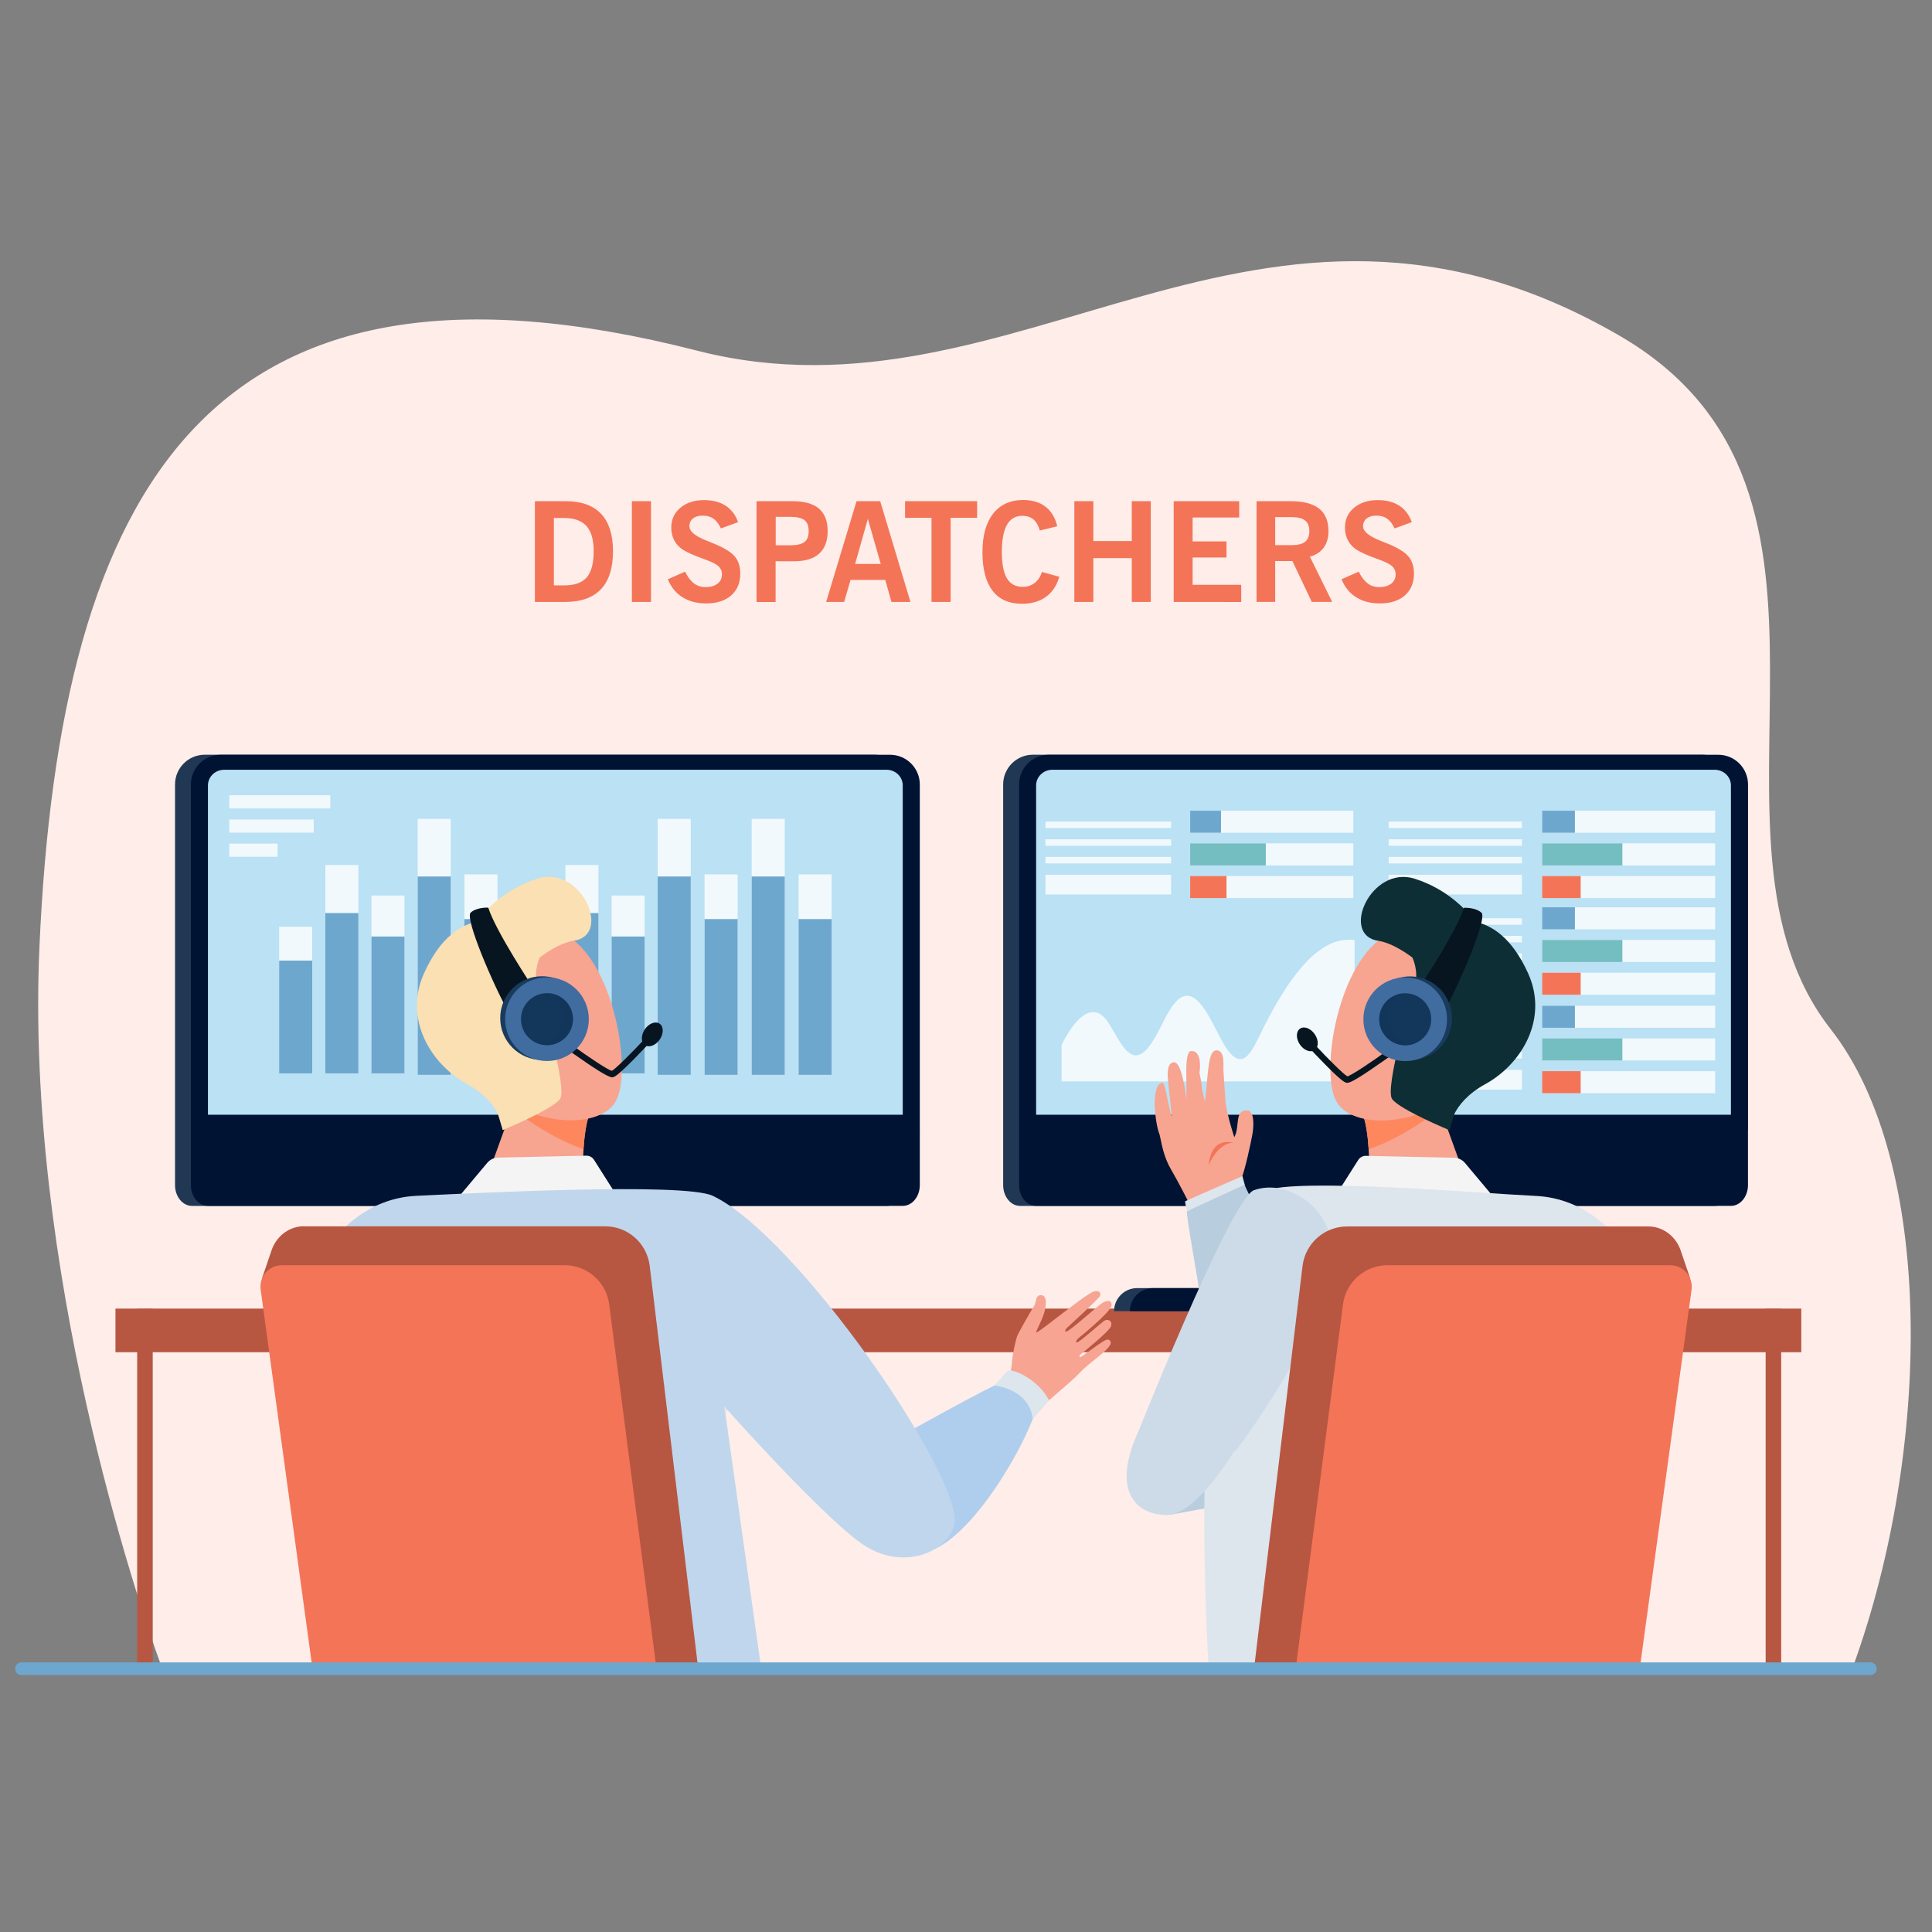 <?xml version="1.0" encoding="utf-8"?>
<!-- Generator: Adobe Illustrator 26.3.1, SVG Export Plug-In . SVG Version: 6.00 Build 0)  -->
<svg version="1.1" id="Layer_1" xmlns="http://www.w3.org/2000/svg" xmlns:xlink="http://www.w3.org/1999/xlink" x="0px" y="0px"
	 viewBox="0 0 3826.8 3826.8" style="enable-background:new 0 0 3826.8 3826.8;" xml:space="preserve">
<rect x="0" y="0" width="3826.8" height="3826.8" fill="#808080" stroke="none"/>
<style type="text/css">
	.st0{fill:#FEEDE9;}
	.st1{fill:#001333;}
	.st2{fill:#B75742;}
	.st3{fill:#213854;}
	.st4{fill:#BAE1F4;}
	.st5{opacity:0.8;fill:#FFFFFF;enable-background:new    ;}
	.st6{fill:#6EA7CE;}
	.st7{fill:#74BDC1;}
	.st8{fill:#F47458;}
	.st9{fill:#F7A491;}
	.st10{fill:#B8CDDD;}
	.st11{fill:#FE875E;}
	.st12{fill:#0E2E35;}
	.st13{fill:#071521;}
	.st14{fill:#183B5E;}
	.st15{fill:#406CA0;}
	.st16{fill:#13375B;}
	.st17{opacity:0.5;fill:#13375B;enable-background:new    ;}
	.st18{fill:#F4F4F4;}
	.st19{fill:#DDE5ED;}
	.st20{fill:#CDDBE8;}
	.st21{fill:#F8A492;}
	.st22{fill:#FAE0B2;}
	.st23{fill:#C0D6ED;}
	.st24{fill:#AFCEED;}
</style>
<path class="st0" d="M1380.5,694.5c638.1,163.5,1112.2-443.8,1826.8-29.9c535.6,310.3,121.2,994.1,418.9,1374
	c207.7,265.1,199,834.5,45,1260.3H319.1c-46.2-126.4-269.2-784-241-1422.8C118.5,960,417.9,447.8,1380.5,694.5z"/>
<g>
	<rect x="1353.9" y="2592" class="st1" width="30.8" height="706.5"/>
	<rect x="271.7" y="2592.3" class="st2" width="30.8" height="706.5"/>
	<rect x="796.4" y="2592.2" class="st1" width="30.8" height="706.5"/>
	<rect x="3497.3" y="2592.3" class="st2" width="30.8" height="706.5"/>
	<rect x="228.7" y="2592" class="st2" width="3339.2" height="86.4"/>
</g>
<g>
	<g>
		<path class="st3" d="M1731.7,1494.9H405.6c-32.4,0-58.9,26.3-58.9,58.9v684v109.6c0,22.8,15.1,41.2,33.6,41.2h569.1v162.8H612.3
			c-25.2,0-45.7,20.4-45.7,45.7h382.8h111.9h7.3h111.9h382.8c0-25.2-20.4-45.7-45.7-45.7h-337.1v-162.8h576.4
			c18.5,0,33.6-18.5,33.6-41.2v-109.6v-684C1790.6,1521.2,1764.1,1494.9,1731.7,1494.9z"/>
		<path class="st1" d="M1549,2551.4h-337.1v-192.6H1100h-7.3H980.8v192.6H643.7c-25.2,0-45.7,20.4-45.7,45.7h382.8h111.9h7.3h111.9
			h382.8C1594.7,2572,1574.3,2551.4,1549,2551.4z"/>
		<path class="st1" d="M1821.9,2237.7v-683.8c0-32.4-26.3-58.9-58.9-58.9H437c-32.4,0-58.9,26.3-58.9,58.9v684h1443.8V2237.7z"/>
		<path class="st1" d="M378.1,2237.7v109.6c0,22.8,15.1,41.2,33.6,41.2h1376.6c18.5,0,33.6-18.5,33.6-41.2v-109.6H378.1z"/>
		<path class="st4" d="M1788.1,2208v-652.4c0-17-14.4-30.9-32.1-30.9H444c-17.7,0-32.1,13.9-32.1,30.9V2208H1788.1z"/>
		<g>
			<g>
				<rect x="827.3" y="1622" class="st5" width="65.5" height="506.9"/>
				<rect x="735.7" y="1773.8" class="st5" width="65.5" height="352.3"/>
				<rect x="919.9" y="1731.9" class="st5" width="65.5" height="397"/>
				<rect x="644.4" y="1713.4" class="st5" width="65.5" height="412.7"/>
				<rect x="552.9" y="1835.7" class="st5" width="65.5" height="290.3"/>
				<g>
					<rect x="827.3" y="1736.1" class="st6" width="65.5" height="392.9"/>
					<rect x="735.7" y="1855" class="st6" width="65.5" height="271.1"/>
					<rect x="919.9" y="1820.5" class="st6" width="65.5" height="308.5"/>
					<rect x="644.4" y="1808.5" class="st6" width="65.5" height="317.6"/>
					<rect x="552.9" y="1902.7" class="st6" width="65.5" height="223.4"/>
				</g>
			</g>
			<g>
				<rect x="1302.7" y="1622" class="st5" width="65.5" height="506.9"/>
				<rect x="1211.4" y="1773.8" class="st5" width="65.5" height="352.3"/>
				<rect x="1395.6" y="1731.9" class="st5" width="65.5" height="397"/>
				<rect x="1119.9" y="1713.4" class="st5" width="65.5" height="412.7"/>
				<rect x="1028.3" y="1835.7" class="st5" width="65.5" height="290.3"/>
				<g>
					<rect x="1302.7" y="1736.1" class="st6" width="65.5" height="392.9"/>
					<rect x="1211.4" y="1855" class="st6" width="65.5" height="271.1"/>
					<rect x="1395.6" y="1820.5" class="st6" width="65.5" height="308.5"/>
					<rect x="1488.9" y="1622" class="st5" width="65.5" height="506.9"/>
					<rect x="1581.8" y="1731.9" class="st5" width="65.5" height="397"/>
					<rect x="1488.9" y="1736.1" class="st6" width="65.5" height="392.9"/>
					<rect x="1581.8" y="1820.5" class="st6" width="65.5" height="308.5"/>
					<rect x="1119.9" y="1808.5" class="st6" width="65.5" height="317.6"/>
					<rect x="1028.3" y="1902.7" class="st6" width="65.5" height="223.4"/>
				</g>
			</g>
		</g>
		<rect x="454.1" y="1575.2" class="st5" width="200.2" height="26.1"/>
		<rect x="454.1" y="1623.2" class="st5" width="167.3" height="26.1"/>
		<rect x="454.1" y="1671" class="st5" width="95.7" height="26.1"/>
	</g>
</g>
<g>
	<g>
		<path class="st3" d="M3372,1494.9H2045.9c-32.4,0-58.9,26.3-58.9,58.9v684v109.6c0,22.8,15.1,41.2,33.6,41.2h569.1v162.8h-337.3
			c-25.2,0-45.7,20.4-45.7,45.7h382.8h111.9h7.3h111.9h382.8c0-25.2-20.4-45.7-45.7-45.7h-337.3v-162.8h576.4
			c18.5,0,33.6-18.5,33.6-41.2v-109.6v-684C3431,1521.2,3404.6,1494.9,3372,1494.9z"/>
		<path class="st1" d="M3189.5,2551.4h-337.3v-192.6h-111.9h-7.3h-111.9v192.6h-337.3c-25.2,0-45.7,20.4-45.7,45.7H2621h111.9h7.3
			h111.9h382.8C3235,2572,3214.7,2551.4,3189.5,2551.4z"/>
		<path class="st1" d="M3462.4,2237.7v-683.8c0-32.4-26.3-58.9-58.9-58.9H2077.4c-32.4,0-58.9,26.3-58.9,58.9v684h1443.9V2237.7z"/>
		<path class="st1" d="M2018.5,2237.7v109.6c0,22.8,15.1,41.2,33.6,41.2h1376.6c18.5,0,33.6-18.5,33.6-41.2v-109.6H2018.5z"/>
		<path class="st4" d="M3428.5,2208v-652.4c0-17-14.4-30.9-32.1-30.9h-1312c-17.7,0-32.1,13.9-32.1,30.9V2208H3428.5z"/>
		<path class="st5" d="M2683.4,1861.7c-9.6-0.8-19.2-0.5-28.8,1.5c-62.2,13.1-115.5,97.3-160,188.7c-9.6,19.7-20,41-33.4,45.2
			c-16.2,4.8-31.1-17-43.2-40c-21-40-43.7-91-72-84.1c-20.2,5-35.6,38.7-50.5,67.9s-34.1,57.3-54,47.5
			c-17.7-8.8-30.8-38.9-45.3-61.6c-32.8-51.1-70.5-3.5-93.5,42.9v72.3h580.4v-280.2H2683.4z"/>
		<g>
			<rect x="2750.6" y="1732.7" class="st5" width="264" height="39.1"/>
			<rect x="3054.6" y="1605.8" class="st5" width="342.7" height="43.7"/>
			<rect x="3054.6" y="1670.5" class="st5" width="342.7" height="43.7"/>
			<rect x="3054.6" y="1735.2" class="st5" width="342.7" height="43.7"/>
			<rect x="2750.6" y="1697.3" class="st5" width="264" height="12.9"/>
			<rect x="2750.6" y="1662.4" class="st5" width="264" height="12.9"/>
			<rect x="2750.6" y="1627.3" class="st5" width="264" height="12.9"/>
			<rect x="3054.6" y="1605.8" class="st6" width="64.9" height="43.7"/>
			<rect x="3054.6" y="1670.5" class="st7" width="158.9" height="43.7"/>
			<rect x="3054.6" y="1735.2" class="st8" width="76.3" height="43.7"/>
		</g>
		<g>
			<rect x="2750.6" y="1924.2" class="st5" width="264" height="39.1"/>
			<rect x="3054.6" y="1797.1" class="st5" width="342.7" height="43.7"/>
			<rect x="3054.6" y="1861.8" class="st5" width="342.7" height="43.7"/>
			<rect x="3054.6" y="1926.7" class="st5" width="342.7" height="43.7"/>
			<rect x="2750.6" y="1888.6" class="st5" width="264" height="12.9"/>
			<rect x="2750.6" y="1853.7" class="st5" width="264" height="12.9"/>
			<rect x="2750.6" y="1818.8" class="st5" width="264" height="12.9"/>
			<rect x="3054.6" y="1797.1" class="st6" width="64.9" height="43.7"/>
			<rect x="3054.6" y="1861.8" class="st7" width="158.9" height="43.7"/>
			<rect x="3054.6" y="1926.7" class="st8" width="76.3" height="43.7"/>
		</g>
		<g>
			<rect x="2750.6" y="2119.2" class="st5" width="264" height="39.1"/>
			<rect x="3054.6" y="1992.1" class="st5" width="342.7" height="43.7"/>
			<rect x="3054.6" y="2056.8" class="st5" width="342.7" height="43.7"/>
			<rect x="3054.6" y="2121.7" class="st5" width="342.7" height="43.7"/>
			<rect x="2750.6" y="2083.6" class="st5" width="264" height="12.9"/>
			<rect x="2750.6" y="2048.7" class="st5" width="264" height="12.9"/>
			<rect x="2750.6" y="2013.8" class="st5" width="264" height="12.9"/>
			<rect x="3054.6" y="1992.1" class="st6" width="64.9" height="43.7"/>
			<rect x="3054.6" y="2056.8" class="st7" width="158.9" height="43.7"/>
			<rect x="3054.6" y="2121.7" class="st8" width="76.3" height="43.7"/>
		</g>
		<g>
			<rect x="2070.8" y="1732.7" class="st5" width="248.9" height="39.1"/>
			<rect x="2357.4" y="1605.8" class="st5" width="323.2" height="43.7"/>
			<rect x="2357.4" y="1670.5" class="st5" width="323.2" height="43.7"/>
			<rect x="2357.4" y="1735.2" class="st5" width="323.2" height="43.7"/>
			<rect x="2070.8" y="1697.3" class="st5" width="248.9" height="12.9"/>
			<rect x="2070.8" y="1662.4" class="st5" width="248.9" height="12.9"/>
			<rect x="2070.8" y="1627.3" class="st5" width="248.9" height="12.9"/>
			<rect x="2357.4" y="1605.8" class="st6" width="61.1" height="43.7"/>
			<rect x="2357.4" y="1670.5" class="st7" width="149.8" height="43.7"/>
			<rect x="2357.4" y="1735.2" class="st8" width="72" height="43.7"/>
		</g>
	</g>
	<g>
		<g>
			<path class="st9" d="M2793.1,3009.4l-214.6-300.5c-0.8-2.6-2.8-7.9-5.8-16.2c-10.8-29.8-33.3-91.8-53-153.6l-0.2-0.7
				c-6.1-21.5-19.2-59.2-31.8-95.7c-14.1-40.5-31.4-90.7-32.1-99.3c0.5-1.5,1.5-4.1,3-7.6c7.9-20.4,18.5-69,22.3-90.2
				c2.3-13.4,4.8-46.2-11.3-46.2c-25.2,0-13.2,32.8-24.8,53.1c-4.3-13.6-12.9-40.7-17.4-68.2l-4.1-63.9c-0.8-4.8,4.3-40-13.4-40
				h-0.8c-15.9,1.2-15.6,38.6-22.2,102.1c-2.2-7.3-4.1-16.1-5.8-24.2c0.2-4.3-3-23.3-5.3-33.4c3.1-17.7,1.3-45.5-17.5-42.9
				c-9.4,1.3-8.6,40.2-8.6,40.2c0.2,5.3,0.7,46.5,0.3,54.6c-2-13.7-9.4-72.7-24.2-72.7c-12.2,0-13.2,15.9-12.9,28.3
				c0.2,7.4,7.8,71.2,8.3,78.6c-5.8-9.6-12.6-65.9-18.4-65.9c-23.8,0-15.2,79.9-6.5,100.6c0.8,2.2,1.7,6.3,2.6,11.1
				c3,14.2,7.9,38.1,20.5,59.4c15.1,25.7,35.6,66.4,38.9,72.7c2.3,12.7,9.4,58.6,18.5,116.2c3.8,24.7,8.1,51.6,12.6,79.6h0.2
				c0.8,6.1,5.3,25.3,22.2,97.6c23.2,98.8,25.7,103.1,26.6,104.9c10.1,17.9,241.5,332,251.2,345.4l5.8,7.9L2793.1,3009.4z"/>
			<path class="st8" d="M2394,2308.3c0,0,17.4-44.5,48.5-44.7c0,0-17.4-6.3-32.1,5.5C2395.5,2280.9,2394,2308.3,2394,2308.3z"/>
		</g>
		<path class="st10" d="M2375.9,2562.5c0-12.7-28.3-162.3-24.7-163.3c3.6-1,112.4-59.4,114.2-52.6c1.8,6.8,19.4,40.5,19.4,40.5
			L2375.9,2562.5z"/>
		<g>
			<g>
				<path class="st9" d="M2837.3,2153.1l92.3,255.2c0,0-113.9,35.7-182.7,31.3c-57.6-3.8-36.1-82.9-36.1-82.9s7.1-104.6-13.1-154.1
					C2677.8,2153.1,2837.3,2153.1,2837.3,2153.1z"/>
				<path class="st11" d="M2828.7,2213.3c-24.8,19.2-75.8,49.3-117.7,63.1c-1.7-26.6-5.3-54.4-13.2-73.6
					c-9.3-22.8,19.7-35.1,53.6-41.7c45-6,85.9-7.8,85.9-7.8l13.4,34.1C2844.3,2197.9,2837,2206.9,2828.7,2213.3z"/>
				<path class="st9" d="M2930.3,1910.2c4.6-1,1.5,215.1-65.5,266.9c-67,51.8-182.7,58.1-216,7.4c-36.7-56.1,1.5-284.3,101-334.1
					C2849.4,1800.4,2930.3,1910.2,2930.3,1910.2z"/>
				<path class="st12" d="M2802.1,1740.5c67.4,21.3,106.1,66.4,120,85.2c30.9,7.1,71.3,28.5,104.8,102.4
					c41,91-13.9,180.2-84.6,219.1c-70.7,38.7-71.3,91.4-71.3,91.4l-20.5-52c0,0,6.5-50.5,26.5-79.6c20-29-24.7-54.9-34.1-82.1
					c-7.3-20.9-0.7-66-11.9-100.5c0,0-56.1-54.3-101-60.9C2653.8,1852.4,2715.7,1713.2,2802.1,1740.5z"/>
			</g>
			<path class="st12" d="M2797.6,1896.6c0,0,12.7,26.5,5.3,53c-7.3,26.6-60.9,206.7-45.3,227.6c15.6,20.9,113.4,61.4,113.4,61.4
				l44-147.6l-45.5-206L2797.6,1896.6z"/>
			<path class="st13" d="M2811.7,1955.5c0,0,73-109.9,88-157.4c0,0,22.5-1.3,34.8,9.8c12.2,11.1-45.5,145.3-75.1,197.4
				L2811.7,1955.5z"/>
			<g>
				<path class="st13" d="M2668.7,2144.8c-0.7,0-1,0-1.5-0.2c-3-0.5-7.8-1.2-41.7-35.4c-16.1-16.2-31.3-32.6-31.4-32.8l9.1-8.4
					c26.8,28.8,58.1,60.1,65.7,64c8.4-2.3,46.2-27.3,78.8-51l7.3,9.9c-0.2,0.2-18.9,13.6-38.4,26.8
					C2680.8,2142.2,2672.3,2144.8,2668.7,2144.8z M2668.2,2132.4L2668.2,2132.4L2668.2,2132.4z"/>
			</g>
			<circle class="st14" cx="2793.1" cy="2016.9" r="82.9"/>
			<circle class="st15" cx="2783.4" cy="2018.9" r="82.9"/>
			<circle class="st16" cx="2783.4" cy="2018.9" r="51.5"/>
			<path class="st17" d="M2752.4,2025.8c-5.5-24.5,7.6-48.7,29.8-58.3c-3.3,0-6.6,0.5-9.9,1.2c-27.8,6.1-45.3,33.6-39.2,61.4
				c6.1,27.8,33.6,45.3,61.4,39.2c3.3-0.7,6.5-1.8,9.4-3.1C2779.9,2066.7,2757.9,2050.3,2752.4,2025.8z"/>
			
				<ellipse transform="matrix(0.828 -0.561 0.561 0.828 -709.497 1805.845)" class="st13" cx="2588.9" cy="2059.5" rx="17.9" ry="25.7"/>
		</g>
		<path class="st10" d="M2720.7,2927.3l-403.1,73c0,0,4.6-124.6,20.2-130.1c15.6-5.5,330.5,16.9,330.5,16.9l37.1,35.9L2720.7,2927.3
			z"/>
		<path class="st18" d="M2954.2,2366.1l-52.5-62.6c-5.3-6.3-13.2-10.1-21.5-10.3l-174.4-3.8c-6.3-0.2-12.2,3-15.6,8.4l-42.5,67
			c0,0,99.3,34.3,107.2,34.3C2762.7,2399,2954.2,2366.1,2954.2,2366.1z"/>
		<path class="st19" d="M3197.6,2446.7c0,0-54.9-73.3-155.9-77.9c-100.8-4.6-478.8-36.9-536.5-9.6
			c-165,77.9-111.5,939.5-111.5,939.5l107.6,6.6l368.2-199.9L3197.6,2446.7z"/>
		<path class="st20" d="M2242.1,2867.2c0,0,196.6,9.3,205.9,6c0,0,186.2-242.3,189.8-394.2c2-83.9-86.6-145.6-154.1-121.5
			C2436.8,2374.4,2242.1,2867.2,2242.1,2867.2z"/>
		<path class="st2" d="M3264.5,2429.3h-596.3c-45,0-82.7,33.6-88.2,78.1l-95.3,791.4h333.6l529.6-766.4l-19-55.8
			c-8.9-26-32.1-45.3-59.6-47.2C3267.8,2429.3,3266.1,2429.3,3264.5,2429.3z"/>
		<path class="st8" d="M3308.5,2506.1h-560.2c-44.8,0-82.6,33.4-88.2,77.9l-92.8,714.9l681.5-0.2l101.8-744.4
			C3354,2528.8,3334.1,2506.1,3308.5,2506.1z"/>
		<path class="st20" d="M2479.9,2813.8c0,0-96,187.2-169.3,187c-73.3-0.2-128.4-70-10.8-242.4
			C2405.1,2603.9,2479.9,2813.8,2479.9,2813.8z"/>
		<path class="st19" d="M2351.3,2399c0,0-5-18.9-3.6-19.7c1.3-1,113.2-49.8,113.2-49.8l4.6,17L2351.3,2399z"/>
	</g>
</g>
<g>
	<path class="st21" d="M2165.4,2558.6c-11.6,4.3-59.2,41.7-64,45.2c-5,3.5-45.7,35.9-48.5,35.4c-3-0.5,13.4-26.5,17-45.3
		c1.3-6.6,3.3-17.5-0.5-24.2c-4-7.1-14.7-5.3-16.5,2.6c-1.2,5.3-3.1,12.7-5.1,15.4c-3.3,4.5-9.1,15.4-14.4,24.3
		c-5.3,9.1-13.7,24.2-17.5,31.8c-3.3,6.5-9.8,35.9-11.1,50.8c-1,11.9-2.8,25.5-7.1,40.2l14.9,96.8c3.5-7.6,109.6-93.7,126.6-113
		c17.2-19.4,63.5-47.7,60.7-59.7c0,0-0.2-5.6-6.5-5.6c-7.6,0-50.5,35.1-53.8,34.8c-3.3-0.3,0.2-5,0.2-5s57.1-45.2,60.9-56.4
		c3.1-9.6-4.5-13.7-10.8-11.9c-6.3,2-53.5,46.3-57.3,44.2c-3.8-2.2,4-8.8,4-8.8s63.4-51.1,65-64.2c1.3-10.8-8.1-11.4-18-5.3
		c-9.8,6.1-66.2,57.4-71.8,56.8c-5.6-0.7,2.2-7.9,2.2-7.9s61.9-56.6,64.5-62.2C2181.7,2560.9,2177.2,2554.4,2165.4,2558.6z"/>
	<path class="st19" d="M1969.7,2744.4l23.3-26.1c2.5-2.8,6.3-4.1,10.1-3.6c19,3,57.4,25,74.8,58.8c0,0-32.8,38.2-32.4,37.4
		C2045.8,2810.3,1969.7,2744.4,1969.7,2744.4z"/>
	<g>
		<g>
			<path class="st9" d="M1029.5,2152.9l-92.3,255.2c0,0,113.9,35.7,182.7,31.3c57.6-3.8,36.1-82.9,36.1-82.9s-7.1-104.6,13.1-154.1
				C1189,2152.9,1029.5,2152.9,1029.5,2152.9z"/>
			<path class="st11" d="M1038.1,2213c24.8,19.2,75.8,49.3,117.7,63.1c1.7-26.6,5.3-54.4,13.2-73.6c9.3-22.8-19.7-35.1-53.6-41.7
				c-45-6-85.9-7.8-85.9-7.8l-13.4,34.1C1022.5,2197.6,1029.8,2206.7,1038.1,2213z"/>
			<path class="st9" d="M936.5,1909.8c-4.6-1-1.5,215.1,65.5,266.9c67,51.8,182.7,58.1,216,7.4c36.7-56.1-1.5-284.3-101-334.1
				C1017.4,1800.1,936.5,1909.8,936.5,1909.8z"/>
			<path class="st22" d="M1064.7,1740.2c-67.4,21.3-106.1,66.4-120,85.2c-30.9,7.1-71.3,28.5-104.8,102.4
				c-41,91,13.9,180.2,84.6,219.1c70.7,38.7,71.3,91.4,71.3,91.4l20.5-52c0,0-6.5-50.5-26.5-79.6c-20-29,24.7-54.9,34.1-82.1
				c7.3-20.9,0.7-66,11.9-100.5c0,0,56.1-54.3,101-60.9C1213,1852.2,1151.3,1712.9,1064.7,1740.2z"/>
		</g>
		<path class="st22" d="M1069.2,1896.4c0,0-12.7,26.5-5.3,53c7.3,26.6,60.9,206.7,45.3,227.6c-15.6,20.9-113.4,61.4-113.4,61.4
			l-44-147.6l45.5-205.9L1069.2,1896.4z"/>
		<path class="st13" d="M1055.3,1955.2c0,0-73-109.9-88.2-157.4c0,0-22.5-1.3-34.8,9.8c-12.2,11.1,45.5,145.3,75.1,197.4
			L1055.3,1955.2z"/>
		<g>
			<path class="st13" d="M1164.2,2106.8c-19.5-13.1-38.1-26.6-38.4-26.8l7.3-9.9c32.6,23.7,70.2,48.7,78.8,51
				c7.6-4.1,38.9-35.3,65.7-64l9.1,8.4c-0.2,0.2-15.4,16.5-31.4,32.8c-33.9,34.3-38.7,34.9-41.7,35.4c-0.5,0-0.8,0.2-1.5,0.2
				C1208.2,2133.4,1199.8,2130.8,1164.2,2106.8z M1212.5,2121.2L1212.5,2121.2L1212.5,2121.2z"/>
		</g>
		
			<ellipse transform="matrix(0.561 -0.828 0.828 0.561 -1128.605 1969.314)" class="st13" cx="1291.7" cy="2048.3" rx="25.7" ry="17.9"/>
		<circle class="st14" cx="1073.7" cy="2016.6" r="82.9"/>
		<circle class="st15" cx="1083.4" cy="2018.7" r="82.9"/>
		<circle class="st16" cx="1083.4" cy="2018.7" r="51.5"/>
		<path class="st17" d="M1114.4,2025.5c5.5-24.5-7.6-48.7-29.8-58.3c3.3,0,6.6,0.5,9.9,1.2c27.8,6.1,45.3,33.6,39.2,61.4
			c-6.1,27.8-33.6,45.3-61.4,39.2c-3.3-0.7-6.5-1.8-9.4-3.1C1086.9,2066.5,1108.9,2050,1114.4,2025.5z"/>
	</g>
	<path class="st18" d="M912.7,2365.8l52.5-62.6c5.3-6.3,13.2-10.1,21.5-10.3l174.4-3.8c6.3-0.2,12.2,3,15.6,8.4l42.5,67
		c0,0-99.3,34.3-107.2,34.3C1104.1,2398.9,912.7,2365.8,912.7,2365.8z"/>
	<path class="st23" d="M669.2,2446.5c0,0,54.9-73.3,155.9-77.9c100.8-4.6,528.9-27.3,586.7,0c165,77.9,495,554.6,467.5,637
		c-18.9,56.8-102.1,101.1-178.7,45.8c-82.4-59.6-265.8-265.8-265.8-265.8l73.8,525.8l-127.1-12.7l-383.9-193.3L669.2,2446.5z"/>
	<path class="st2" d="M602.4,2429h596.3c45,0,82.7,33.6,88.2,78.1l95.3,791.6h-333.5l-529.7-766.7l19-55.8
		c8.9-26,32.1-45.3,59.6-47.2C599,2429.1,600.7,2429,602.4,2429z"/>
	<path class="st8" d="M558.3,2506.1h560.2c44.8,0,82.6,33.4,88.2,77.9l92.8,714.9H618.1l-101.8-744.6
		C512.8,2528.8,532.7,2506.1,558.3,2506.1z"/>
	<path class="st24" d="M1969.7,2744.4c-45.3,21.3-210.5,113.7-210.5,113.7s4.5,262.6,102.4,205c77.5-45.5,156.6-181.7,184-252.4
		C2038.7,2750.4,1969.7,2744.4,1969.7,2744.4z"/>
	<path class="st23" d="M1415.9,2373.2c-3.3-1.7-7.9-3-13.7-4.3c-199.4-20.4,34.4,419,34.4,419l2.5,11.3l-0.2-8.9
		c0,0,183.4,206.2,265.8,265.8c76.6,55.3,166.2,23.5,185-33.1C1917.2,2940.5,1580.9,2451.2,1415.9,2373.2z"/>
</g>
<g>
	<path class="st8" d="M1059.5,1192.3V992.7h61.1c30.9,0,54.2,8.4,69.9,25c15.8,16.6,23.7,41.4,23.7,74c0,33.5-8,58.5-23.7,75.3
		c-16,16.8-39.7,25.3-71.2,25.3H1059.5z M1097.3,1159.5h20.5c20.5,0,35.4-5.4,44.5-16c9.1-10.6,13.6-27.8,13.6-51.6
		c0-22.7-4.7-39.3-14.2-49.9c-9.5-10.6-24.4-16-44.5-16h-20.1v133.4H1097.3z"/>
	<path class="st8" d="M1251.6,1192.3V992.7h37.8v199.6H1251.6z"/>
	<path class="st8" d="M1322.8,1147.4l34.1-15.1c5.2,10.6,11.2,18.3,17.7,23.3c6.5,5,14.2,7.3,23.1,7.3c9.9,0,17.9-2.4,23.7-6.9
		c5.8-4.5,8.6-10.8,8.6-18.6c0-6.3-2.2-11.2-6.5-15.5c-4.3-4.1-12.1-8.2-23.1-12.3c-1.5-0.6-3.7-1.5-6.5-2.4
		c-19.6-7.1-33.2-13.2-40.8-18.1c-7.6-4.7-13.4-11-17.5-18.6s-6-16-6-25.5c0-16.2,6-29.1,18.1-39.3c12.1-10.1,27.6-15.1,47-15.1
		c17,0,31.1,3.7,42.5,11c11.2,7.3,19.6,18.1,24.8,32.6l-34.1,12.5c-4.1-8.8-9.1-15.5-14.9-19.4c-5.8-4.1-12.7-6-21.2-6
		c-8.2,0-14.5,1.9-19.2,5.6c-4.7,3.9-7.1,9.1-7.1,15.5c0,10.1,11.4,19.6,34.5,28.7c7.1,2.8,12.5,5,16.6,6.7
		c19.2,8.2,32.4,16.4,39.3,25c6.9,8.4,10.4,19.6,10.4,33.2c0,18.3-6,32.8-18.1,43.4c-12.1,10.6-28.7,15.8-49.6,15.8
		c-18.3,0-33.9-4.1-46.6-12.1C1339,1175,1329.3,1163.2,1322.8,1147.4z"/>
	<path class="st8" d="M1498.5,1192.3V992.7h71.2c23.5,0,41,5,52.4,14.7c11.4,9.7,17.3,24.6,17.3,44.7c0,19.4-5.6,34.3-16.8,44.5
		c-11.2,10.1-27.6,15.1-49.4,15.1h-36.9v80.7H1498.5z M1536.5,1080.1h27.8c13.8,0,23.5-2.2,29.1-6.5c5.6-4.3,8.4-11.4,8.4-21.6
		s-2.8-17.5-8.4-21.8c-5.6-4.3-15.3-6.5-29.1-6.5h-27.8V1080.1z"/>
	<path class="st8" d="M1636.4,1192.3l60.2-199.6h46.8l60,199.6h-37.6l-12.3-43.6h-68.8l-12.7,43.6H1636.4z M1693.8,1117h50.7
		l-25.5-89.3L1693.8,1117z"/>
	<path class="st8" d="M1845.1,1192.3v-166.6h-52.4v-33h142.7v33h-52.4v166.6H1845.1z"/>
	<path class="st8" d="M2063.7,1132.9l34.5,9.5c-5,17.3-13.6,30.4-26.3,39.7c-12.5,9.1-28.3,13.8-47.3,13.8
		c-25.9,0-45.5-8.6-58.7-25.9c-13.2-17.3-19.9-42.7-19.9-76.2c0-33,7.1-58.5,21.2-76.4c14-17.9,33.9-27,59.6-27
		c17.9,0,32.8,4.5,44.2,13.4c11.4,8.8,19.2,21.8,23.1,38.6l-34.5,8.4c-2.6-9.5-6.7-16.8-12.5-21.8c-5.8-5-13.4-7.3-22.2-7.3
		c-13.6,0-23.7,6-30.4,17.9c-6.7,11.9-10.1,30-10.1,54.2c0,23.3,3.5,40.8,10.1,51.8c6.7,11.2,17,16.8,31.3,16.8c9.3,0,17.3-2.6,24-8
		C2056.4,1149.1,2061.1,1142,2063.7,1132.9z"/>
	<path class="st8" d="M2128,1192.3V992.7h37.6v79h76.2v-79h37.6v199.6h-37.6v-86.8h-76.2v86.8H2128z"/>
	<path class="st8" d="M2324.8,1192.3V992.7h129.7v32.4h-92.2v47.3h67.1v31.9h-67.1v54h96.3v34.1L2324.8,1192.3L2324.8,1192.3z"/>
	<path class="st8" d="M2488.9,1192.3V992.7h67.6c25.3,0,44,5,56.3,14.7c12.3,9.7,18.6,24.8,18.6,44.9c0,12.9-3.2,23.7-9.5,32.4
		c-6.3,8.6-15.5,14.7-27.4,17.9l44.2,89.6h-40.4l-38.4-80.9h-34.1v80.9h-36.9V1192.3z M2525.8,1079.8h32.8c12.1,0,20.9-2.2,26.5-6.7
		c5.6-4.5,8.4-11.4,8.4-21.2c0-9.5-2.8-16.4-8.4-20.9c-5.6-4.5-14.5-6.7-26.5-6.7h-32.8V1079.8z"/>
	<path class="st8" d="M2657.2,1147.4l34.1-15.1c5.2,10.6,11.2,18.3,17.7,23.3c6.5,5,14.2,7.3,23.1,7.3c9.9,0,17.9-2.4,23.7-6.9
		c5.8-4.5,8.6-10.8,8.6-18.6c0-6.3-2.2-11.2-6.5-15.5c-4.3-4.1-12.1-8.2-23.1-12.3c-1.5-0.6-3.7-1.5-6.5-2.4
		c-19.6-7.1-33.2-13.2-40.8-18.1c-7.6-4.7-13.4-11-17.5-18.6c-4.1-7.6-6-16-6-25.5c0-16.2,6-29.1,18.1-39.3
		c12.1-10.1,27.6-15.1,47-15.1c17,0,31.1,3.7,42.5,11c11.2,7.3,19.6,18.1,24.8,32.6l-34.1,12.5c-4.1-8.8-9.1-15.5-14.9-19.4
		c-5.8-4.1-12.7-6-21.2-6c-8.2,0-14.5,1.9-19.2,5.6c-4.7,3.9-7.1,9.1-7.1,15.5c0,10.1,11.4,19.6,34.5,28.7c7.1,2.8,12.5,5,16.6,6.7
		c19.2,8.2,32.4,16.4,39.3,25c6.9,8.4,10.4,19.6,10.4,33.2c0,18.3-6,32.8-18.1,43.4c-12.1,10.6-28.7,15.8-49.6,15.8
		c-18.3,0-33.9-4.1-46.6-12.1C2673.4,1175,2663.7,1163.2,2657.2,1147.4z"/>
</g>
<path class="st6" d="M3704.7,3317.8H42.4c-7,0-12.4-5.6-12.4-12.4v-0.2c0-7,5.6-12.4,12.4-12.4h3662.4c7,0,12.4,5.6,12.4,12.4v0.2
	C3717.3,3312.3,3711.7,3317.8,3704.7,3317.8z"/>
</svg>
